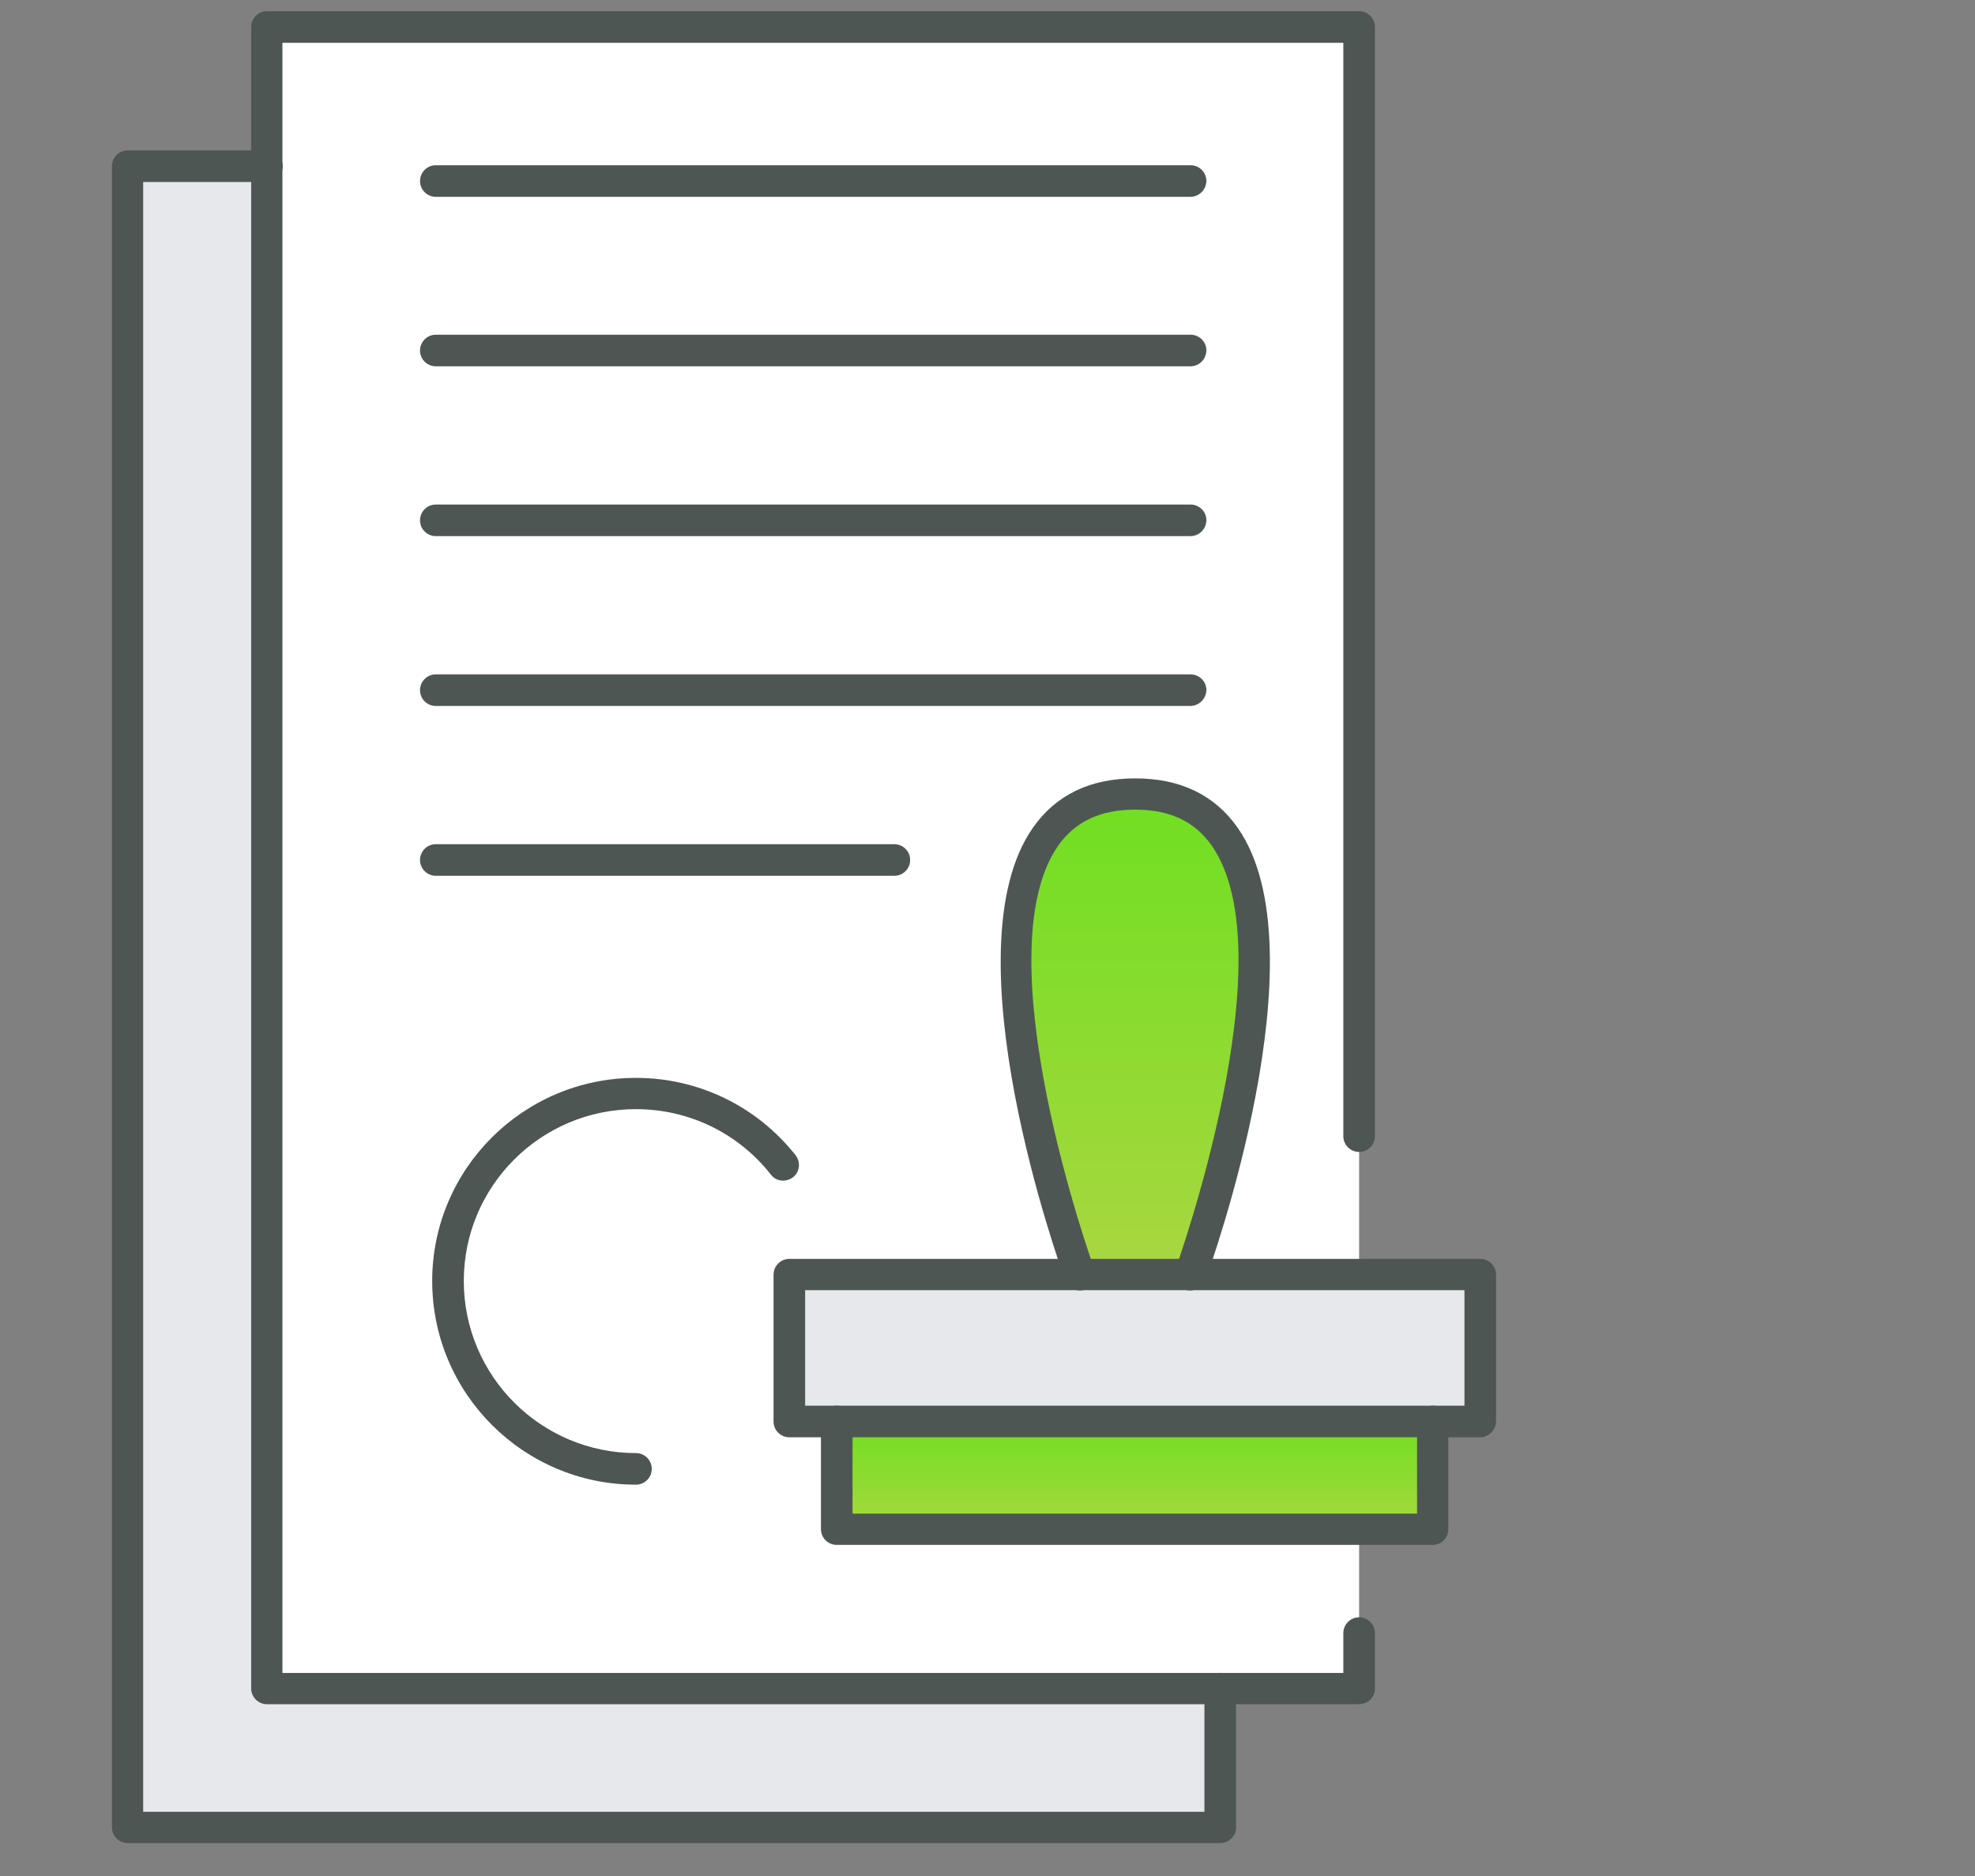 <?xml version="1.0" encoding="utf-8"?>
<!-- Generator: Adobe Illustrator 24.0.0, SVG Export Plug-In . SVG Version: 6.00 Build 0)  -->
<svg version="1.1" id="Слой_1" xmlns="http://www.w3.org/2000/svg" xmlns:xlink="http://www.w3.org/1999/xlink" x="0px" y="0px"
	 viewBox="0 0 60 57" style="enable-background:new 0 0 60 57;" xml:space="preserve">
<rect x="0" y="0" width="60" height="57" fill="#808080" stroke="none"/>
<style type="text/css">
	.st0{display:none;}
	.st1{display:inline;}
	.st2{fill:#FFFFFF;}
	.st3{fill:url(#SVGID_1_);}
	.st4{fill:url(#SVGID_2_);}
	.st5{fill:#E7E8EB;}
	.st6{fill:url(#SVGID_3_);}
	.st7{fill:url(#SVGID_4_);}
	.st8{fill:url(#SVGID_5_);}
	.st9{fill:#4E5653;}
	.st10{fill:url(#SVGID_6_);}
	.st11{fill:url(#SVGID_7_);}
	.st12{fill:url(#SVGID_8_);}
</style>
<g class="st0">
	<g id="XMLID_15_" class="st1">
		<g>
			<g>
				<path class="st2" d="M156.35,42.24l0.05,0.07l-3.81,15.07l-0.02-0.08l-0.03,0.08l-3.81-15.07l0.07-0.09
					c0.99,0.76,2.26,1.19,3.79,1.19C154.1,43.41,155.35,42.99,156.35,42.24z"/>
			</g>
			<g>
				<path class="st2" d="M159.13,35.52v0.06c0,2.82-0.93,5.28-2.78,6.67c-0.99,0.74-2.25,1.17-3.76,1.17c-1.53,0-2.8-0.44-3.79-1.19
					c-1.74-1.32-2.65-3.62-2.73-6.27c0.05,0,0.11,0,0.16-0.01c2.5-0.33,3.47-2.04,4.27-3.73c0.41,0.35,2.16,1.6,2.54,1.92
					C155.27,35.96,156.45,35.52,159.13,35.52z"/>
			</g>
			<g>
				<linearGradient id="SVGID_1_" gradientUnits="userSpaceOnUse" x1="133.673" y1="25.104" x2="133.673" y2="19.474">
					<stop  offset="4.313100e-07" style="stop-color:#A9D740"/>
					<stop  offset="1" style="stop-color:#6FDF21"/>
				</linearGradient>
				<polygon class="st3" points="138.74,22.47 138.74,25.1 128.61,25.1 128.61,22.47 128.61,19.47 138.74,19.47 				"/>
			</g>
			<g>
				<linearGradient id="SVGID_2_" gradientUnits="userSpaceOnUse" x1="160.058" y1="57.387" x2="160.058" y2="43.92">
					<stop  offset="4.313100e-07" style="stop-color:#A9D740"/>
					<stop  offset="1" style="stop-color:#6FDF21"/>
				</linearGradient>
				<path class="st4" d="M160.24,43.92c8.05,1.39,7.26,5.68,7.26,13.47v0h-14.92l7.65-5.63l-1.64-2.47l1.64-1.87L160.24,43.92
					L160.24,43.92z"/>
			</g>
			<g>
				<polygon class="st5" points="160.24,43.92 160.24,47.42 158.59,49.29 160.24,51.76 152.59,57.39 156.4,42.31 160.24,43.84 				
					"/>
			</g>
			<g>
				<linearGradient id="SVGID_3_" gradientUnits="userSpaceOnUse" x1="154.967" y1="35.567" x2="154.967" y2="26.591">
					<stop  offset="4.313100e-07" style="stop-color:#A9D740"/>
					<stop  offset="1" style="stop-color:#6FDF21"/>
				</linearGradient>
				<path class="st6" d="M159.95,35.24c0,0.08-0.04,0.15-0.09,0.21c-0.04,0.04-0.12,0.08-0.2,0.08c-0.19,0-0.36,0-0.54,0
					c-2.68,0-3.85,0.44-6.09-1.39c-0.38-0.32-2.13-1.57-2.54-1.92c0,0-1.6-2.23,0.87-5.52c0.21-0.04,0.42-0.06,0.64-0.08
					c0.19-0.01,0.38-0.02,0.56-0.02C155.91,26.59,159.83,29.09,159.95,35.24z"/>
			</g>
			<g>
				<path class="st5" d="M153.88,10.96v9.75c0,0.97-0.79,1.76-1.76,1.76H152h-13.26v-3h-10.13v3h0h-13.38
					c-0.97,0-1.75-0.78-1.75-1.75v-10c0-0.97,0.79-1.76,1.76-1.76h9.21h18.48h8.97C152.99,8.96,153.88,9.86,153.88,10.96z"/>
			</g>
			<g>
				<polygon class="st5" points="148.73,42.31 152.53,57.39 144.89,51.76 146.53,49.29 144.88,47.42 144.88,43.92 144.88,43.84 				
					"/>
			</g>
			<g>
				<linearGradient id="SVGID_4_" gradientUnits="userSpaceOnUse" x1="145.063" y1="57.387" x2="145.063" y2="43.92">
					<stop  offset="4.313100e-07" style="stop-color:#A9D740"/>
					<stop  offset="1" style="stop-color:#6FDF21"/>
				</linearGradient>
				<path class="st7" d="M152.53,57.39h-14.92c0-7.78-0.79-12.07,7.27-13.47h0v3.5l1.65,1.87l-1.64,2.47L152.53,57.39z"/>
			</g>
			<g>
				<path class="st5" d="M152,24.07v2.55c-0.21,0.02-0.42,0.04-0.64,0.08c-2.96,0.48-5.81,2.84-6.11,8.34
					c-0.01,0.26,0.09,0.52,0.27,0.69c0.04,0.04,0.08,0.07,0.12,0.09l-0.12,0.17h-2.61h-25.94c-0.97,0-1.75-0.78-1.75-1.75V22.47
					h13.38h0v2.63h10.13v-2.63H152V24.07z"/>
			</g>
			<g>
				<linearGradient id="SVGID_5_" gradientUnits="userSpaceOnUse" x1="148.307" y1="35.95" x2="148.307" y2="26.687">
					<stop  offset="4.313100e-07" style="stop-color:#A9D740"/>
					<stop  offset="1" style="stop-color:#6FDF21"/>
				</linearGradient>
				<path class="st8" d="M151.36,26.69c-2.47,3.29-0.87,5.52-0.87,5.52c-0.8,1.69-1.77,3.4-4.27,3.73
					c-0.06,0.01-0.11,0.01-0.16,0.01h-0.01c-0.15-0.01-0.29-0.05-0.41-0.14c-0.04-0.03-0.08-0.06-0.12-0.09
					c-0.19-0.18-0.28-0.43-0.27-0.69C145.55,29.53,148.41,27.17,151.36,26.69z"/>
			</g>
		</g>
		<g>
			<g>
				<path class="st9" d="M152,24.54c-0.26,0-0.47-0.21-0.47-0.47v-1.6c0-0.26,0.21-0.47,0.47-0.47s0.47,0.21,0.47,0.47v1.6
					C152.47,24.33,152.26,24.54,152,24.54z"/>
			</g>
			<g>
				<path class="st9" d="M152.12,22.94h-13.38c-0.26,0-0.47-0.21-0.47-0.47c0-0.26,0.21-0.47,0.47-0.47h13.38
					c0.71,0,1.29-0.58,1.29-1.29v-9.75c0-0.84-0.69-1.53-1.53-1.53h-36.65c-0.71,0-1.29,0.58-1.29,1.29v10
					c0,0.71,0.57,1.28,1.28,1.28h13.38c0.26,0,0.47,0.21,0.47,0.47c0,0.26-0.21,0.47-0.47,0.47h-13.38c-1.22,0-2.22-1-2.22-2.22v-10
					c0-1.23,1-2.23,2.23-2.23h36.65c1.36,0,2.47,1.11,2.47,2.47v9.75C154.35,21.94,153.35,22.94,152.12,22.94z"/>
			</g>
			<g>
				<path class="st9" d="M142.91,36.45h-25.94c-1.22,0-2.22-1-2.22-2.22V22.47c0-0.26,0.21-0.47,0.47-0.47
					c0.26,0,0.47,0.21,0.47,0.47v11.76c0,0.71,0.57,1.28,1.28,1.28h25.94c0.26,0,0.47,0.21,0.47,0.47
					C143.38,36.24,143.17,36.45,142.91,36.45z"/>
			</g>
			<g>
				<path class="st9" d="M138.74,25.57h-10.13c-0.26,0-0.47-0.21-0.47-0.47v-5.63c0-0.26,0.21-0.47,0.47-0.47h10.13
					c0.26,0,0.47,0.21,0.47,0.47v5.63C139.21,25.36,139,25.57,138.74,25.57z M129.08,24.63h9.19v-4.69h-9.19V24.63z"/>
			</g>
			<g>
				<path class="st9" d="M142.91,9.43c-0.26,0-0.47-0.21-0.47-0.47V7.92c0-1.95-1.58-3.53-3.53-3.53h-10.47
					c-1.95,0-3.53,1.58-3.53,3.53v1.04c0,0.26-0.21,0.47-0.47,0.47c-0.26,0-0.47-0.21-0.47-0.47V7.92c0-2.47,2.01-4.47,4.47-4.47
					h10.47c2.47,0,4.47,2.01,4.47,4.47v1.04C143.38,9.22,143.17,9.43,142.91,9.43z"/>
			</g>
			<g>
				<path class="st9" d="M167.51,57.86c-0.26,0-0.47-0.21-0.47-0.47c0-0.66,0.01-1.3,0.01-1.92c0.06-6.58,0.09-9.88-6.88-11.08
					c-0.26-0.04-0.43-0.29-0.38-0.54c0.04-0.26,0.29-0.43,0.54-0.38c7.76,1.34,7.72,5.36,7.66,12.02c-0.01,0.61-0.01,1.25-0.01,1.91
					C167.98,57.64,167.77,57.86,167.51,57.86z"/>
			</g>
			<g>
				<path class="st9" d="M137.61,57.86c-0.26,0-0.47-0.21-0.47-0.47c0-0.66-0.01-1.3-0.01-1.91c-0.06-6.66-0.1-10.68,7.67-12.02
					c0.26-0.04,0.5,0.13,0.54,0.38c0.04,0.26-0.13,0.5-0.38,0.54c-6.98,1.21-6.95,4.51-6.89,11.09c0.01,0.61,0.01,1.25,0.01,1.92
					C138.08,57.65,137.87,57.86,137.61,57.86z"/>
			</g>
			<g>
				<path class="st9" d="M152.58,43.88c-1.58,0-2.95-0.43-4.08-1.29c-1.8-1.36-2.83-3.72-2.91-6.63c-0.01-0.26,0.2-0.48,0.46-0.48
					c0.25-0.01,0.48,0.2,0.48,0.46c0.07,2.62,0.98,4.72,2.54,5.91c0.96,0.73,2.14,1.1,3.51,1.1c1.35,0,2.52-0.36,3.48-1.08
					c1.65-1.23,2.59-3.52,2.59-6.29c0-0.26,0.21-0.47,0.47-0.47s0.47,0.21,0.47,0.47c0,3.06-1.08,5.63-2.97,7.04
					C155.51,43.46,154.14,43.88,152.58,43.88z"/>
			</g>
			<g>
				<path class="st9" d="M146.05,36.48c-0.26,0-0.47-0.21-0.47-0.47v-0.05c0-0.26,0.21-0.47,0.47-0.47s0.47,0.21,0.47,0.47V36
					C146.52,36.26,146.31,36.48,146.05,36.48z"/>
			</g>
			<g>
				<path class="st9" d="M152.59,57.86c-0.01,0-0.02,0-0.02,0c-0.01,0-0.02,0-0.03,0l0,0h0c0,0,0,0,0,0c-0.09,0-0.19-0.03-0.27-0.08
					l0,0c0,0,0,0,0,0c0,0,0,0,0,0c0,0,0,0,0,0c0,0,0,0,0,0c0,0,0,0,0,0c0,0,0,0,0,0c0,0,0,0,0,0c0,0,0,0,0,0c0,0,0,0,0,0v0
					c0,0,0,0,0,0h0c0,0,0,0,0,0l-7.65-5.62c-0.2-0.15-0.25-0.43-0.11-0.64l1.44-2.17l-1.41-1.6c-0.08-0.09-0.12-0.2-0.12-0.31v-3.58
					c0-0.19,0.12-0.37,0.3-0.44l3.84-1.53c0.13-0.05,0.27-0.04,0.39,0.02c0.12,0.06,0.21,0.17,0.24,0.3l3.38,13.37l3.38-13.37
					c0.03-0.13,0.12-0.24,0.24-0.3c0.12-0.06,0.26-0.07,0.39-0.02l3.84,1.53c0.18,0.07,0.3,0.24,0.3,0.44v3.58
					c0,0.11-0.04,0.22-0.12,0.31l-1.41,1.6l1.44,2.17c0.14,0.21,0.09,0.49-0.11,0.64l-7.65,5.63
					C152.78,57.83,152.68,57.86,152.59,57.86z M145.53,51.65l6.23,4.58l-3.36-13.28l-3.05,1.21v3.08l1.53,1.74
					c0.14,0.16,0.16,0.39,0.04,0.57L145.53,51.65z M156.72,42.95l-3.36,13.28l6.23-4.58l-1.4-2.1c-0.12-0.18-0.1-0.41,0.04-0.57
					l1.53-1.74v-3.08L156.72,42.95z"/>
			</g>
			<g>
				<path class="st9" d="M163.48,50.32c-0.26,0-0.47-0.21-0.47-0.47v-5.02c0-0.26,0.21-0.47,0.47-0.47c0.26,0,0.47,0.21,0.47,0.47
					v5.02C163.96,50.11,163.74,50.32,163.48,50.32z"/>
			</g>
			<g>
				<path class="st9" d="M141.64,50.32c-0.26,0-0.47-0.21-0.47-0.47v-5.02c0-0.26,0.21-0.47,0.47-0.47s0.47,0.21,0.47,0.47v5.02
					C142.11,50.11,141.9,50.32,141.64,50.32z"/>
			</g>
			<g>
				<path class="st9" d="M146.06,36.42c-0.01,0-0.03,0-0.03,0c-0.24-0.01-0.47-0.09-0.66-0.22c-0.05-0.04-0.12-0.09-0.18-0.15
					c-0.27-0.26-0.43-0.64-0.41-1.04c0.39-7.03,4.68-8.49,6.5-8.78c0.21-0.03,0.43-0.06,0.67-0.08c0.2-0.02,0.4-0.02,0.6-0.02
					c3.7,0,7.73,2.85,7.86,9.11c0,0.21-0.08,0.4-0.22,0.54c-0.14,0.14-0.34,0.22-0.54,0.22c-0.19,0-0.37,0-0.54,0
					c-0.46,0-0.86,0.01-1.25,0.03c-1.9,0.06-3.15,0.1-5.13-1.52c-0.17-0.14-0.64-0.49-1.09-0.82c-0.35-0.26-0.7-0.52-0.98-0.73
					c-0.83,1.63-1.94,3.14-4.37,3.47C146.21,36.42,146.13,36.42,146.06,36.42z M150.31,27.45c-1.8,0.65-4.3,2.49-4.58,7.61
					c-0.01,0.12,0.04,0.24,0.13,0.32c0.02,0.02,0.04,0.03,0.05,0.04c0.06,0.04,0.11,0.06,0.18,0.06c0.01,0,0.02,0,0.03,0
					c0.02,0,0.03,0,0.05,0c2.15-0.28,3.03-1.62,3.81-3.24C149.63,31.6,148.98,29.85,150.31,27.45z M150.85,31.9
					c0.25,0.2,0.83,0.64,1.35,1.02c0.51,0.38,0.95,0.7,1.13,0.85c1.71,1.4,2.7,1.36,4.51,1.31c0.38-0.01,0.81-0.03,1.28-0.03
					c0.11,0,0.23,0,0.35,0c-0.18-5.51-3.59-7.99-6.91-7.99c-0.17,0-0.35,0.01-0.53,0.02c-0.14,0.01-0.28,0.03-0.41,0.04
					C149.72,29.78,150.67,31.6,150.85,31.9z"/>
			</g>
		</g>
	</g>
</g>
<g>
	<g>
		<g>
			<linearGradient id="SVGID_6_" gradientUnits="userSpaceOnUse" x1="19.323" y1="44.393" x2="19.323" y2="33.464">
				<stop  offset="4.313100e-07" style="stop-color:#A9D740"/>
				<stop  offset="1" style="stop-color:#6FDF21"/>
			</linearGradient>
			<path class="st10" d="M24.79,38.93c0-3.02-2.45-5.46-5.46-5.46s-5.46,2.45-5.46,5.46c0,3.02,2.45,5.46,5.46,5.46
				S24.79,41.95,24.79,38.93z"/>
		</g>
	</g>
	<g id="XMLID_12_">
		<g>
			<g>
				<path class="st2" d="M8.11,25.01V5.05V0.82h33.18v21.62v3.66v8.43v4.2h-5.14c0,0,5.32-14.61-1.68-14.61
					c-7,0-1.68,14.61-1.68,14.61h-8.81v4.46h1.44v0v3.27h15.87v3.15v1.69h-4.22H8.11V28.67V25.01z"/>
			</g>
			<g>
				<linearGradient id="SVGID_7_" gradientUnits="userSpaceOnUse" x1="34.473" y1="46.467" x2="34.473" y2="43.189">
					<stop  offset="4.313100e-07" style="stop-color:#A9D740"/>
					<stop  offset="1" style="stop-color:#6FDF21"/>
				</linearGradient>
				<polygon class="st11" points="43.52,43.19 43.52,46.47 41.29,46.47 25.42,46.47 25.42,43.19 25.42,43.19 43.52,43.19 				"/>
			</g>
			<g>
				<polygon class="st5" points="44.97,38.73 44.97,43.19 43.52,43.19 25.42,43.19 23.98,43.19 23.98,38.73 32.79,38.73 
					36.15,38.73 41.29,38.73 				"/>
			</g>
			<g>
				<polygon class="st5" points="37.07,51.31 37.07,55.52 32.84,55.52 3.88,55.52 3.88,32.89 3.88,29.24 3.88,9.27 3.88,5.05 
					8.11,5.05 8.11,25.01 8.11,28.67 8.11,51.31 				"/>
			</g>
			<g>
				<linearGradient id="SVGID_8_" gradientUnits="userSpaceOnUse" x1="34.473" y1="38.73" x2="34.473" y2="24.119">
					<stop  offset="4.313100e-07" style="stop-color:#A9D740"/>
					<stop  offset="1" style="stop-color:#6FDF21"/>
				</linearGradient>
				<path class="st12" d="M34.47,24.12c6.99,0,1.68,14.61,1.68,14.61h-3.36C32.79,38.73,27.48,24.12,34.47,24.12z"/>
			</g>
		</g>
		<g>
			<g>
				<path class="st9" d="M41.29,51.78H8.11c-0.26,0-0.48-0.21-0.48-0.48V0.82c0-0.26,0.21-0.48,0.48-0.48h33.18
					c0.26,0,0.48,0.21,0.48,0.48v33.7c0,0.26-0.21,0.48-0.48,0.48c-0.26,0-0.48-0.21-0.48-0.48V1.3H8.58v49.53h32.23v-1.21
					c0-0.26,0.21-0.48,0.48-0.48c0.26,0,0.48,0.21,0.48,0.48v1.69C41.77,51.57,41.55,51.78,41.29,51.78z"/>
			</g>
			<g>
				<path class="st9" d="M37.07,56H3.88c-0.26,0-0.48-0.21-0.48-0.48V5.05c0-0.26,0.21-0.48,0.48-0.48h4.23
					c0.26,0,0.48,0.21,0.48,0.48c0,0.26-0.21,0.48-0.48,0.48H4.35v49.52h32.24v-3.74c0-0.26,0.21-0.48,0.48-0.48
					s0.48,0.21,0.48,0.48v4.22C37.55,55.79,37.33,56,37.07,56z"/>
			</g>
			<g>
				<path class="st9" d="M36.16,5.98H13.24c-0.26,0-0.48-0.21-0.48-0.48c0-0.26,0.21-0.48,0.48-0.48h22.93
					c0.26,0,0.48,0.21,0.48,0.48C36.64,5.77,36.43,5.98,36.16,5.98z"/>
			</g>
			<g>
				<path class="st9" d="M36.16,11.13H13.24c-0.26,0-0.48-0.21-0.48-0.48c0-0.26,0.21-0.48,0.48-0.48h22.93
					c0.26,0,0.48,0.21,0.48,0.48C36.64,10.92,36.43,11.13,36.16,11.13z"/>
			</g>
			<g>
				<path class="st9" d="M36.16,16.29H13.24c-0.26,0-0.48-0.21-0.48-0.48c0-0.26,0.21-0.48,0.48-0.48h22.93
					c0.26,0,0.48,0.21,0.48,0.48C36.64,16.08,36.43,16.29,36.16,16.29z"/>
			</g>
			<g>
				<path class="st9" d="M36.16,21.45H13.24c-0.26,0-0.48-0.21-0.48-0.48c0-0.26,0.21-0.48,0.48-0.48h22.93
					c0.26,0,0.48,0.21,0.48,0.48C36.64,21.23,36.43,21.45,36.16,21.45z"/>
			</g>
			<g>
				<path class="st9" d="M27.17,26.61H13.24c-0.26,0-0.48-0.21-0.48-0.48c0-0.26,0.21-0.48,0.48-0.48h13.93
					c0.26,0,0.48,0.21,0.48,0.48C27.65,26.39,27.44,26.61,27.17,26.61z"/>
			</g>
			<g>
				<path class="st9" d="M19.32,45.11c-3.41,0-6.19-2.77-6.19-6.19c0-3.4,2.77-6.17,6.19-6.17c1.9,0,3.67,0.86,4.85,2.35
					c0.16,0.21,0.13,0.51-0.08,0.67c-0.21,0.16-0.51,0.13-0.67-0.08c-0.99-1.26-2.49-1.99-4.1-1.99c-2.89,0-5.23,2.34-5.23,5.22
					c0,2.89,2.35,5.23,5.23,5.23c0.26,0,0.48,0.21,0.48,0.48C19.8,44.89,19.59,45.11,19.32,45.11z"/>
			</g>
			<g>
				<path class="st9" d="M44.97,43.67H23.98c-0.26,0-0.48-0.21-0.48-0.48v-4.46c0-0.26,0.21-0.48,0.48-0.48h20.99
					c0.26,0,0.48,0.21,0.48,0.48v4.46C45.44,43.45,45.23,43.67,44.97,43.67z M24.46,42.71h20.03v-3.51H24.46V42.71z"/>
			</g>
			<g>
				<path class="st9" d="M43.52,46.94h-18.1c-0.26,0-0.48-0.21-0.48-0.48v-3.27c0-0.26,0.21-0.48,0.48-0.48s0.48,0.21,0.48,0.48v2.8
					h17.15v-2.8c0-0.26,0.21-0.48,0.48-0.48S44,42.93,44,43.19v3.27C44,46.73,43.79,46.94,43.52,46.94z"/>
			</g>
			<g>
				<path class="st9" d="M36.15,39.21c-0.05,0-0.11-0.01-0.16-0.03c-0.25-0.09-0.37-0.36-0.28-0.61c0.03-0.1,3.43-9.55,1.1-12.88
					c-0.52-0.74-1.28-1.09-2.33-1.09c-1.05,0-1.81,0.36-2.33,1.09c-2.33,3.33,1.06,12.78,1.1,12.88c0.09,0.25-0.04,0.52-0.28,0.61
					c-0.25,0.09-0.52-0.04-0.61-0.28c-0.15-0.41-3.6-10.01-0.98-13.75c0.7-1,1.74-1.5,3.11-1.5c1.36,0,2.41,0.5,3.11,1.5
					c2.62,3.74-0.83,13.34-0.98,13.75C36.53,39.09,36.35,39.21,36.15,39.21z"/>
			</g>
		</g>
	</g>
</g>
</svg>
